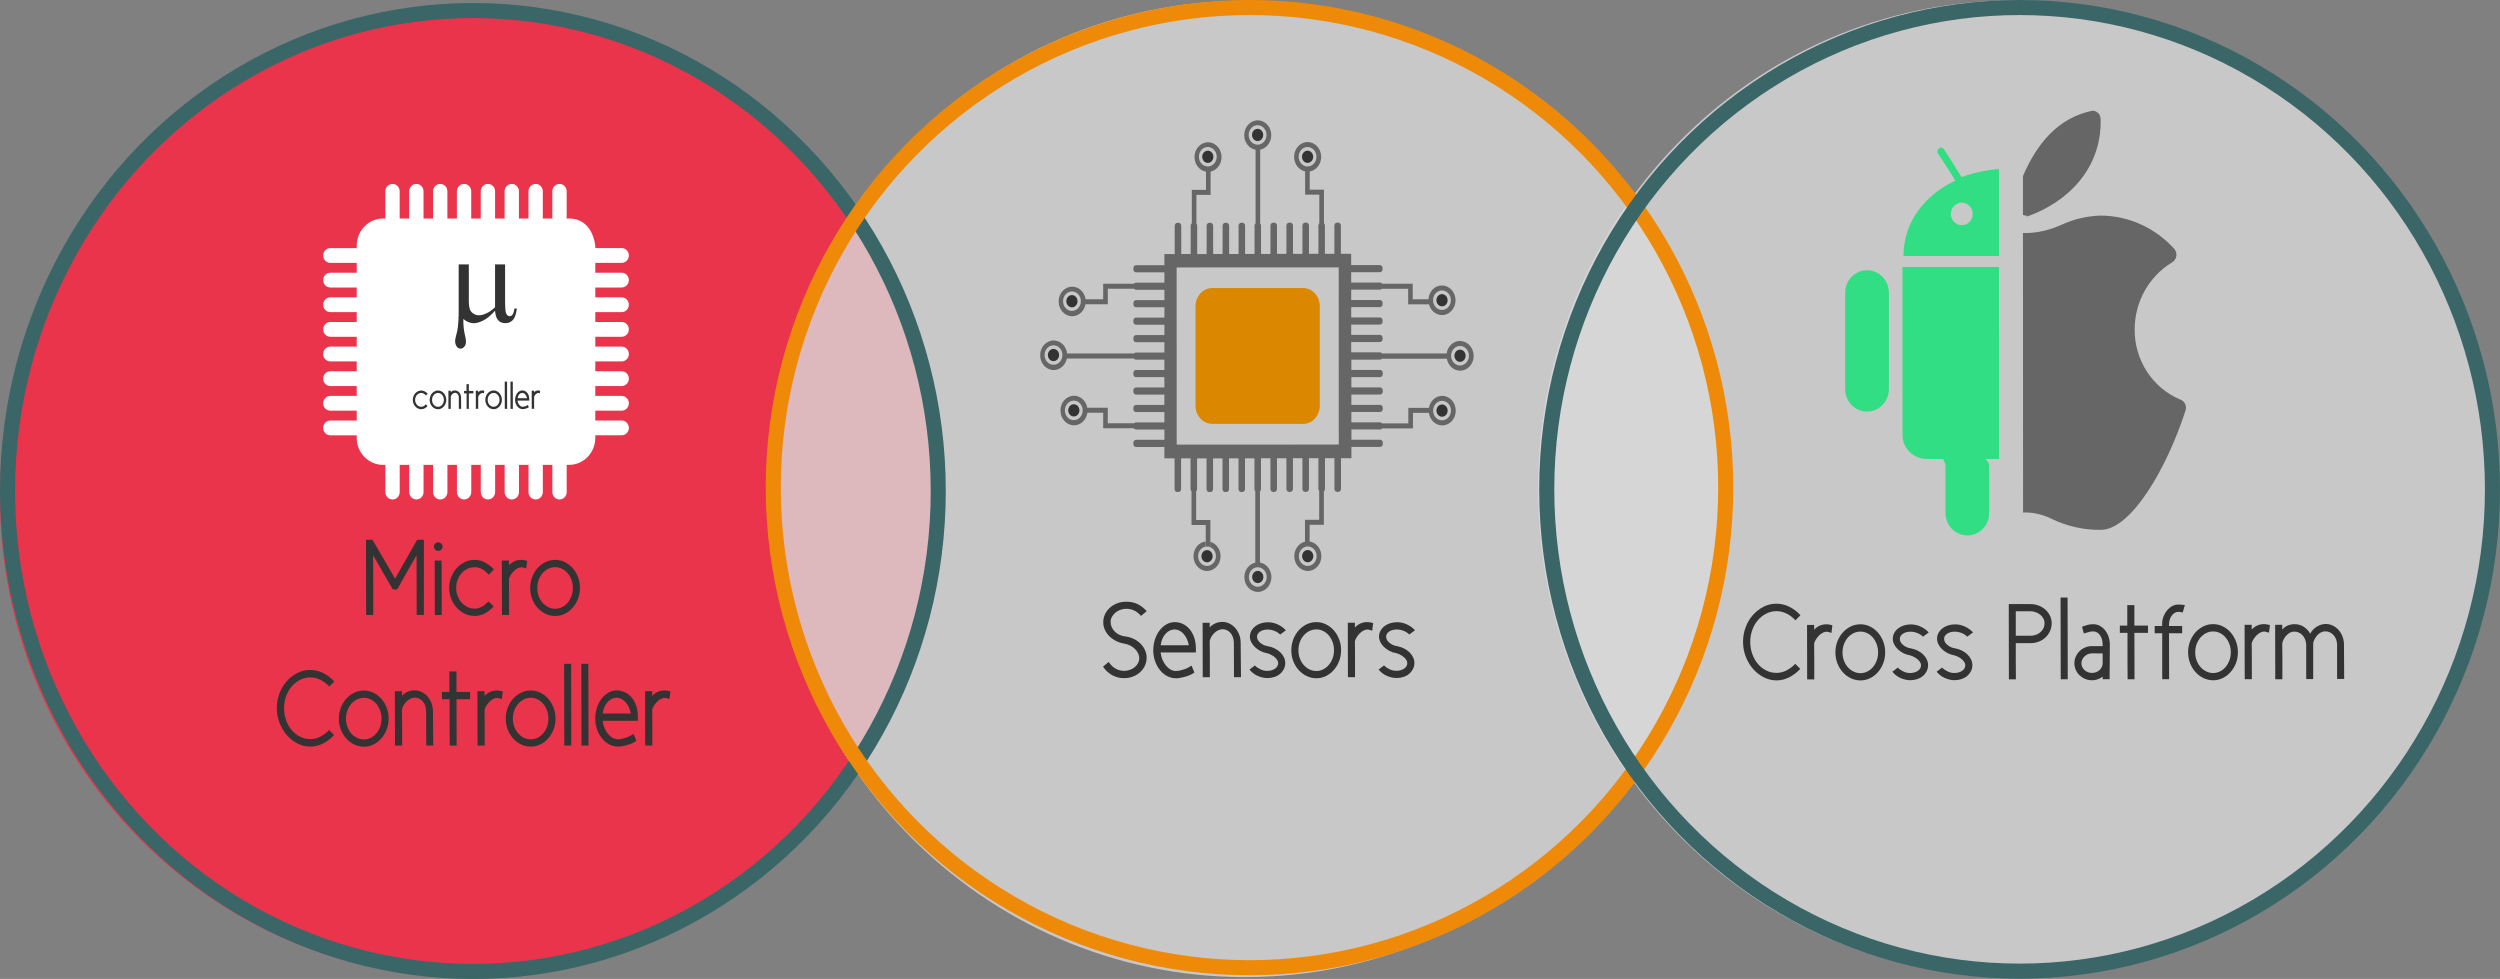 <?xml version="1.0" encoding="UTF-8"?>
<svg id="Layer_1" data-name="Layer 1" xmlns="http://www.w3.org/2000/svg" viewBox="0 0 830 325.01">
  <rect x="0" y="0" width="830" height="325.01" fill="#808080" stroke="none"/>
  <defs>
    <style>
      .cls-1 {
        fill: #fff;
      }

      .cls-2 {
        fill: #db8700;
      }

      .cls-3 {
        stroke: #ef8a08;
      }

      .cls-3, .cls-4 {
        fill: none;
        stroke-miterlimit: 10;
        stroke-width: 5px;
      }

      .cls-5 {
        fill: #333;
      }

      .cls-4 {
        stroke: #3a6667;
      }

      .cls-6 {
        fill: #e9344c;
      }

      .cls-6, .cls-7 {
        fill-rule: evenodd;
      }

      .cls-8 {
        fill: #32de84;
      }

      .cls-7 {
        fill: #d9d9d9;
        isolation: isolate;
        opacity: .8;
      }

      .cls-9 {
        fill: #666;
      }
    </style>
  </defs>
  <path class="cls-6" d="M0,165.07C-.04,76.98,69.78,5.53,155.93,5.5c86.15-.04,156.03,71.35,156.06,159.44,.04,88.09-69.78,159.54-155.93,159.57C69.9,324.55,.03,253.17,0,165.07H0Z"/>
  <path class="cls-7" d="M255.04,162.4C255.01,72.88,325.84,.29,413.26,.25c87.42-.04,158.31,72.5,158.35,162.01,.04,89.51-70.8,162.11-158.22,162.14-87.42,.04-158.31-72.5-158.35-162.01h0Z"/>
  <path class="cls-7" d="M510.62,162.29C510.59,72.78,581.34,.18,668.66,.15c87.32-.04,158.14,72.5,158.17,162.01,.04,89.51-70.72,162.11-158.04,162.14-87.32,.04-158.14-72.5-158.17-162.01h0Z"/>
  <g>
    <path d="M393.76,67.7c-.06-.15-.09-.31-.1-.47,.02,.16,.06,.32,.1,.47Z"/>
    <g>
      <path class="cls-9" d="M484.72,113.19c-2.25,0-4.11,1.81-4.44,4.17h-21.43c-.16-.23-.42-.38-.71-.38h-9.54v-3.42h9.54c.49,0,.89-.44,.89-.97v-.44c0-.53-.4-.97-.89-.97h-9.54v-3.42h9.54c.49,0,.89-.44,.89-.97v-.44c0-.53-.4-.96-.89-.96h-9.54v-3.42h9.54c.49,0,.89-.44,.89-.97v-.44c0-.53-.4-.96-.89-.96h-9.54v-3.43h9.54c.24,0,.46-.11,.63-.29h8.74v5.15h6.92c.53,2.06,2.27,3.58,4.32,3.58,2.48,0,4.5-2.21,4.49-4.92s-2.02-4.91-4.5-4.91-4.32,2.02-4.48,4.57h-5.23v-5.15h-10.17c-.16-.25-.43-.4-.73-.4h-9.54v-3.42h9.54c.49,0,.89-.44,.89-.97v-.44c0-.53-.4-.96-.89-.96h-9.54v-3.74h-3.42v-9.41c0-.53-.4-.96-.88-.96h-.4c-.48,0-.88,.44-.88,.97v9.4h-3.14v-9.4c0-.29-.13-.56-.32-.74v-11.17h-4.72v-6.03c2.15-.36,3.8-2.4,3.8-4.86,0-2.71-2.02-4.91-4.49-4.91s-4.5,2.2-4.49,4.91c0,2.4,1.57,4.39,3.65,4.82v7.74h4.72v9.5c-.19,.18-.31,.44-.31,.74v9.4h-3.13v-9.4c0-.53-.4-.96-.89-.96h-.4c-.48,0-.88,.44-.88,.97v9.4h-3.14v-9.4c0-.53-.4-.96-.89-.96h-.4c-.49,0-.89,.44-.89,.97v9.4h-3.13v-9.4c0-.53-.4-.96-.89-.96h-.4c-.48,0-.88,.44-.88,.97v9.4h-3.13v-9.4c0-.28-.11-.52-.28-.7v-24.51c2.09-.42,3.68-2.43,3.68-4.83,0-2.71-2.02-4.91-4.49-4.91s-4.49,2.2-4.49,4.92c0,2.44,1.63,4.47,3.77,4.84v24.43c-.21,.17-.35,.46-.35,.77v9.4h-3.13v-9.4c0-.53-.4-.96-.89-.96h-.4c-.48,0-.88,.44-.88,.97v9.4h-3.13v-9.4c0-.53-.4-.96-.89-.96h-.4c-.49,0-.89,.44-.89,.97v9.4h-3.13v-9.4c0-.53-.4-.96-.89-.96h-.4c-.48,0-.88,.44-.88,.97v9.4h-3.13v-9.4c0-.26-.1-.51-.26-.68v-9.56h4.71v-7.74c2.07-.43,3.64-2.43,3.64-4.82,0-2.71-2.02-4.91-4.49-4.91s-4.5,2.2-4.49,4.91c0,2.46,1.66,4.49,3.81,4.85v6.03h-4.71v11.13c-.22,.17-.37,.46-.37,.78v9.4h-3.14v-9.4c0-.53-.4-.96-.89-.96h-.4c-.48,0-.88,.44-.88,.97v9.4h-3.42v3.7h-9.42c-.49,0-.88,.44-.88,.97v.44c0,.53,.39,.96,.88,.96h9.42v3.43h-9.42c-.27,0-.52,.14-.69,.35h-10.22v5.16h-5.84c-.33-2.36-2.19-4.18-4.45-4.18-2.48,0-4.49,2.2-4.49,4.91s2.02,4.91,4.49,4.91c2.18,0,4.01-1.71,4.41-3.97h7.42v-5.16h8.69c.16,.21,.41,.34,.68,.34h9.42v3.43h-9.42c-.49,0-.88,.44-.88,.97v.44c0,.53,.39,.96,.88,.96h9.42v3.43h-9.42c-.49,0-.88,.43-.88,.97v.44c0,.53,.39,.96,.88,.96h9.42v3.43h-9.42c-.49,0-.88,.44-.88,.97v.44c0,.53,.39,.96,.88,.96h9.42v3.43h-9.42c-.25,0-.48,.12-.64,.31h-22.24c-.27-2.42-2.17-4.31-4.46-4.31-2.48,0-4.49,2.2-4.49,4.91s2.02,4.91,4.49,4.91c2.14,0,3.93-1.64,4.38-3.83h22.24c.16,.23,.42,.38,.71,.38h9.42v3.43h-9.42c-.49,0-.88,.44-.88,.97v.44c0,.53,.39,.96,.88,.96h9.42v3.43h-9.42c-.49,0-.88,.43-.88,.97v.44c0,.53,.39,.96,.88,.96h9.42v3.43h-9.42c-.49,0-.88,.44-.88,.97v.44c0,.53,.39,.96,.88,.96h9.42v3.43h-9.42c-.24,0-.46,.11-.63,.28h-8.74v-5.15h-6.81c-.4-2.26-2.22-3.98-4.41-3.98-2.48,0-4.5,2.2-4.49,4.91s2.02,4.91,4.5,4.91c2.25,0,4.11-1.81,4.44-4.17h5.25v5.15h10.17c.16,.25,.43,.41,.73,.41h9.42v3.43h-9.42c-.49,0-.88,.44-.88,.97v.44c0,.53,.39,.96,.88,.96h9.42v3.78h3.38v10.21c0,.53,.39,.96,.88,.96h.4c.48,0,.88-.44,.88-.97v-10.21h3.13v10.21c0,.3,.13,.57,.33,.75v11.17h4.72v7.1h1.54v-8.75h-4.72v-9.5c.19-.18,.31-.44,.31-.74v-10.21h3.14v10.21c0,.53,.4,.96,.89,.96h.4c.48,0,.88-.44,.88-.97v-10.21h3.13v10.21c0,.53,.4,.96,.89,.96h.4c.49,0,.88-.44,.88-.97v-10.21h3.14v10.21c0,.53,.4,.96,.89,.96h.4c.48,0,.88-.44,.88-.97v-10.21h3.13v10.21c0,.27,.11,.52,.28,.7v23.72c-2.06,.43-3.63,2.43-3.63,4.82,0,2.71,2.02,4.91,4.49,4.91s4.49-2.21,4.49-4.92c0-2.46-1.66-4.49-3.81-4.85v-23.61c.21-.17,.35-.46,.35-.78v-10.21h3.14v10.21c0,.53,.4,.96,.89,.96h.4c.48,0,.88-.44,.88-.97v-10.21h3.13v10.21c0,.53,.4,.96,.89,.96h.4c.48,0,.88-.44,.88-.97v-10.21h3.14v10.21c0,.53,.4,.96,.89,.96h.4c.49,0,.89-.44,.89-.97v-10.21h3.13v10.21c0,.26,.11,.51,.26,.68v9.56h-4.71v7.28c-2.02,.47-3.55,2.44-3.55,4.8,0,2.71,2.02,4.91,4.5,4.91s4.49-2.2,4.49-4.91c0-2.49-1.7-4.55-3.9-4.87v-5.54h4.73v-11.13c.22-.17,.37-.46,.37-.78v-10.21h3.14v10.21c0,.53,.4,.96,.89,.96h.4c.49,0,.89-.44,.89-.97v-10.21h3.46v-3.74h9.54c.49,0,.89-.43,.89-.97v-.44c0-.53-.4-.96-.89-.96h-9.54v-3.42h9.54c.27,0,.52-.14,.68-.35h10.22v-5.16h5.27c.33,2.36,2.19,4.17,4.44,4.17,2.48,0,4.5-2.2,4.49-4.91s-2.02-4.91-4.5-4.91c-2.18,0-4.01,1.72-4.41,3.98h-6.84v5.16h-8.69c-.16-.21-.41-.34-.68-.34h-9.54v-3.43h9.54c.49,0,.89-.44,.89-.97v-.44c0-.53-.4-.97-.89-.97h-9.54v-3.42h9.54c.49,0,.89-.44,.89-.97v-.44c0-.53-.4-.96-.89-.96h-9.54v-3.42h9.54c.49,0,.89-.44,.89-.97v-.44c0-.53-.4-.97-.89-.97h-9.54v-3.42h9.54c.25,0,.48-.12,.64-.31h21.53c.39,2.26,2.22,3.97,4.41,3.97,2.48,0,4.5-2.21,4.49-4.92s-2.02-4.91-4.49-4.91l-.05-.04Zm-5.98-16.76c1.63,0,2.96,1.45,2.96,3.23s-1.33,3.24-2.96,3.24-2.96-1.45-2.96-3.24,1.33-3.24,2.96-3.24h0Zm-47.59-44.39c0-1.78,1.33-3.24,2.96-3.24s2.96,1.45,2.96,3.23-1.33,3.24-2.96,3.24-2.96-1.45-2.96-3.23Zm-33.12,0c0-1.78,1.33-3.24,2.96-3.24s2.96,1.45,2.96,3.23-1.33,3.24-2.96,3.24-2.96-1.45-2.96-3.23Zm-42.14,51.19c-1.63,0-2.96-1.45-2.96-3.24s1.33-3.24,2.96-3.24,2.96,1.45,2.96,3.23-1.33,3.24-2.96,3.24h0Zm-6.13,17.88c-1.63,0-2.96-1.45-2.96-3.24s1.33-3.24,2.96-3.24,2.96,1.45,2.96,3.23-1.33,3.24-2.96,3.24h0Zm6.74,18.37c-1.64,0-2.96-1.45-2.96-3.23s1.33-3.24,2.96-3.24,2.96,1.45,2.96,3.23-1.32,3.24-2.96,3.24Zm80.63,45.17c0,1.78-1.33,3.24-2.96,3.24s-2.96-1.45-2.96-3.23,1.33-3.24,2.96-3.24,2.96,1.45,2.96,3.23Zm-22.57-139.85c0-1.79,1.33-3.24,2.96-3.24s2.96,1.45,2.96,3.24-1.33,3.24-2.96,3.24-2.96-1.45-2.96-3.23h0Zm5.98,146.76c0,1.79-1.33,3.24-2.96,3.24s-2.96-1.45-2.96-3.24,1.33-3.24,2.96-3.24,2.96,1.45,2.96,3.23h0Zm23.93-43.97l-53.81,.02-.02-58.82,53.81-.02,.02,58.82Zm34.29-14.52c1.63,0,2.96,1.45,2.96,3.24s-1.33,3.24-2.96,3.24-2.96-1.45-2.96-3.23,1.33-3.24,2.96-3.24h0Zm5.97-11.73c-1.63,0-2.96-1.45-2.96-3.24s1.33-3.24,2.96-3.24,2.96,1.45,2.96,3.23-1.33,3.24-2.96,3.24h0Z"/>
      <path class="cls-9" d="M401.79,179.88v1.46h-1.53v-1.57c-2.25,.26-4.02,2.35-4.02,4.88,0,2.71,2.02,4.91,4.5,4.91s4.49-2.2,4.49-4.91c0-2.31-1.47-4.26-3.44-4.77Zm-1.06,8.01c-1.64,0-2.96-1.45-2.96-3.23s1.33-3.24,2.96-3.24,2.96,1.45,2.96,3.23-1.33,3.24-2.96,3.24Z"/>
    </g>
    <path class="cls-2" d="M432.64,140.73h-30.17c-3.07,0-5.55-2.7-5.55-6.05v-32.98c-.01-3.35,2.47-6.07,5.53-6.07h30.17c3.07-.01,5.55,2.7,5.55,6.05v32.98c.02,3.35-2.47,6.07-5.53,6.07h0Z"/>
    <ellipse class="cls-5" cx="417.53" cy="44.8" rx="1.86" ry="2.03"/>
    <ellipse class="cls-5" cx="434.12" cy="52.05" rx="1.86" ry="2.03"/>
    <ellipse class="cls-5" cx="478.75" cy="99.68" rx="1.86" ry="2.03"/>
    <ellipse class="cls-5" cx="355.88" cy="100" rx="1.86" ry="2.03"/>
    <ellipse class="cls-5" cx="349.76" cy="117.87" rx="1.86" ry="2.03"/>
    <ellipse class="cls-5" cx="356.51" cy="136.24" rx="1.86" ry="2.03"/>
    <ellipse class="cls-5" cx="484.73" cy="118.11" rx="1.86" ry="2.03"/>
    <ellipse class="cls-5" cx="478.76" cy="136.32" rx="1.86" ry="2.03"/>
    <ellipse class="cls-5" cx="400.99" cy="52.05" rx="1.86" ry="2.03"/>
    <ellipse class="cls-5" cx="417.58" cy="191.56" rx="1.86" ry="2.03"/>
    <ellipse class="cls-5" cx="434.16" cy="184.64" rx="1.86" ry="2.03"/>
    <ellipse class="cls-5" cx="400.74" cy="184.66" rx="1.86" ry="2.03"/>
  </g>
  <g>
    <path class="cls-5" d="M368.08,219.76c.59,.92,1.32,1.64,2.2,2.17s1.87,.79,2.98,.79c.66,0,1.29-.11,1.88-.33,.6-.21,1.13-.51,1.59-.89,.46-.37,.82-.82,1.09-1.34s.41-1.08,.41-1.68c0-.55-.13-1.09-.39-1.61s-.61-.99-1.04-1.43c-.44-.43-.95-.8-1.54-1.1s-1.2-.51-1.83-.63c-.99-.14-1.92-.43-2.79-.85-.87-.42-1.63-.95-2.27-1.57-.65-.63-1.16-1.34-1.53-2.15-.38-.81-.56-1.64-.56-2.51,0-.99,.2-1.9,.6-2.73s.95-1.55,1.64-2.17,1.5-1.1,2.43-1.45c.93-.35,1.92-.52,2.98-.52,1.41,0,2.67,.27,3.77,.81,1.1,.54,2.1,1.32,3,2.33l-1.9,1.59c-.61-.75-1.33-1.33-2.15-1.75s-1.73-.63-2.71-.63c-.68,0-1.33,.12-1.96,.34-.62,.23-1.18,.54-1.66,.94-.48,.4-.87,.86-1.16,1.39-.3,.53-.44,1.1-.44,1.7s.12,1.18,.37,1.73,.59,1.05,1.04,1.5,.98,.81,1.59,1.08,1.27,.45,1.98,.52c.99,.12,1.91,.4,2.77,.83,.86,.43,1.6,.96,2.22,1.59s1.11,1.33,1.46,2.13c.35,.79,.53,1.63,.53,2.49,0,.94-.19,1.83-.58,2.66-.39,.83-.92,1.55-1.6,2.17-.68,.61-1.47,1.1-2.38,1.44-.9,.35-1.87,.53-2.91,.53-1.5,0-2.86-.35-4.07-1.05-1.21-.7-2.19-1.63-2.94-2.78l1.9-1.59-.02,.03Z"/>
    <path class="cls-5" d="M390.47,222.75c.42,0,.88-.05,1.36-.16,.48-.11,.95-.24,1.41-.4,.46-.16,.89-.34,1.29-.56,.4-.21,.75-.43,1.06-.65l.95,2.28c-.68,.51-1.5,.92-2.47,1.23-.96,.32-1.88,.53-2.75,.65-.12,.02-.28,.04-.48,.04h-.44c-.99,0-1.92-.22-2.8-.67-.88-.44-1.66-1.06-2.33-1.84-.67-.78-1.22-1.71-1.64-2.76-.42-1.06-.67-2.21-.74-3.43v-.61c0-1.28,.19-2.48,.56-3.61,.38-1.13,.89-2.12,1.53-2.96,.65-.84,1.4-1.51,2.26-2.01,.86-.49,1.78-.74,2.77-.74s1.91,.21,2.77,.63,1.6,1.02,2.24,1.79c.63,.77,1.13,1.69,1.48,2.76,.35,1.07,.53,2.26,.53,3.56v1.34h-11.7c.1,.84,.29,1.63,.6,2.37s.69,1.38,1.15,1.95c.46,.56,.97,1.01,1.55,1.33,.58,.33,1.19,.49,1.85,.49v-.02Zm4.22-8.53c-.14-.74-.36-1.44-.65-2.08s-.65-1.19-1.06-1.66-.87-.84-1.38-1.1-1.04-.4-1.6-.4c-1.15,0-2.16,.47-3.03,1.43s-1.41,2.22-1.62,3.81h9.34Z"/>
    <path class="cls-5" d="M401.64,208.29c1.13-1.2,2.51-1.81,4.16-1.81,.82,0,1.6,.17,2.33,.52s1.37,.83,1.92,1.44c.55,.61,.99,1.33,1.32,2.15,.33,.82,.51,1.7,.53,2.64l.11,11.6h-2.33l-.04-11.6c-.02-.6-.13-1.17-.32-1.7s-.45-.99-.78-1.37-.72-.69-1.18-.92-.95-.34-1.46-.34c-.47,0-.93,.11-1.39,.33-.46,.21-.88,.5-1.27,.85-.39,.35-.72,.76-1.01,1.23s-.48,.96-.6,1.46v1.28c0,.49,0,1.01,.02,1.55,.01,.54,.02,1.09,.02,1.65v7.59h-2.36l-.04-18.07h2.36v1.52h.01Z"/>
    <path class="cls-5" d="M425.01,210.67c-.54-.53-1.18-.94-1.92-1.23-.74-.29-1.49-.43-2.24-.43-.99,0-1.82,.22-2.5,.67s-1.02,1.03-1.02,1.75,.35,1.36,1.06,1.97,1.6,1.01,2.68,1.17c.78,.14,1.51,.39,2.2,.74s1.29,.77,1.8,1.26c.51,.49,.9,1.05,1.2,1.66,.29,.61,.44,1.25,.44,1.9,0,.72-.16,1.39-.47,2.01-.32,.61-.74,1.14-1.27,1.59s-1.16,.79-1.89,1.03-1.49,.36-2.29,.36c-1.06,0-2.13-.24-3.23-.72-1.09-.48-2-1.18-2.73-2.1l1.8-1.37c.49,.51,1.1,.93,1.83,1.28,.73,.35,1.47,.52,2.22,.52,1.03,0,1.9-.24,2.61-.72,.7-.48,1.06-1.11,1.06-1.88,0-.34-.11-.68-.32-1.01-.21-.34-.49-.65-.83-.94-.34-.29-.73-.55-1.18-.79-.45-.24-.91-.42-1.38-.54-.77-.12-1.5-.36-2.18-.72s-1.28-.79-1.8-1.28-.93-1.03-1.23-1.63c-.31-.59-.46-1.2-.46-1.82,0-.72,.16-1.38,.49-1.97s.76-1.1,1.3-1.52,1.17-.75,1.9-.98c.73-.23,1.5-.34,2.33-.34,1.13,0,2.21,.25,3.26,.74,1.05,.49,1.93,1.14,2.66,1.93l-1.9,1.41h0Z"/>
    <path class="cls-5" d="M428.72,215.91c0-1.3,.22-2.52,.65-3.65,.43-1.13,1.03-2.12,1.78-2.97,.75-.84,1.63-1.51,2.64-2.01,1.01-.49,2.09-.74,3.24-.74s2.19,.25,3.19,.74,1.87,1.16,2.61,2,1.33,1.83,1.76,2.96c.44,1.13,.65,2.35,.65,3.65s-.22,2.48-.65,3.6c-.44,1.12-1.02,2.1-1.76,2.94s-1.61,1.51-2.61,2.01-2.06,.74-3.19,.74-2.23-.25-3.24-.74c-1.01-.49-1.89-1.16-2.64-2s-1.35-1.83-1.78-2.94c-.44-1.12-.65-2.32-.65-3.6h0Zm2.36,0c0,.94,.15,1.82,.46,2.66s.73,1.56,1.27,2.18c.54,.63,1.18,1.12,1.9,1.48s1.5,.54,2.33,.54,1.56-.18,2.27-.55,1.34-.85,1.87-1.48c.53-.62,.94-1.35,1.25-2.19s.46-1.72,.46-2.66-.15-1.87-.46-2.71c-.31-.84-.72-1.58-1.25-2.2-.53-.63-1.15-1.12-1.87-1.48s-1.47-.54-2.27-.54-1.6,.18-2.33,.54-1.36,.86-1.9,1.48-.96,1.36-1.27,2.2-.46,1.75-.46,2.71v.02Z"/>
    <path class="cls-5" d="M455.57,209.39c-.82-.26-1.33-.4-1.51-.4-.47,0-.94,.12-1.39,.36-.46,.24-.88,.55-1.25,.94-.38,.39-.71,.8-.99,1.25s-.48,.89-.6,1.32c0,.77,0,1.67,.02,2.71,.01,1.04,.02,2.11,.02,3.22v6.03h-2.36l-.04-18.07h2.36v1.59c1.13-1.21,2.5-1.81,4.12-1.81,.07,0,.19,0,.35,.02,.16,0,.34,.04,.53,.07s.38,.07,.57,.11,.35,.08,.49,.13l-.32,2.53h0Z"/>
    <path class="cls-5" d="M467.88,210.65c-.54-.53-1.18-.94-1.92-1.23-.74-.29-1.49-.43-2.24-.43-.99,0-1.82,.22-2.5,.67s-1.02,1.03-1.02,1.75,.35,1.36,1.06,1.97,1.6,1.01,2.68,1.17c.78,.14,1.51,.39,2.2,.74s1.29,.77,1.8,1.26c.51,.49,.9,1.05,1.2,1.66,.29,.61,.44,1.25,.44,1.9,0,.72-.16,1.39-.47,2.01-.32,.61-.74,1.14-1.27,1.59s-1.16,.79-1.89,1.03-1.49,.36-2.29,.36c-1.06,0-2.13-.24-3.23-.72-1.09-.48-2-1.18-2.73-2.1l1.8-1.37c.49,.51,1.1,.93,1.83,1.28,.73,.35,1.47,.52,2.22,.52,1.03,0,1.9-.24,2.61-.72,.7-.48,1.06-1.11,1.06-1.88,0-.34-.11-.68-.32-1.01-.21-.34-.49-.65-.83-.94-.34-.29-.73-.55-1.18-.79-.45-.24-.91-.42-1.38-.54-.77-.12-1.5-.36-2.18-.72s-1.28-.79-1.8-1.28-.93-1.03-1.23-1.63c-.31-.59-.46-1.2-.46-1.82,0-.72,.16-1.38,.49-1.97s.76-1.1,1.3-1.52,1.17-.75,1.9-.98c.73-.23,1.5-.34,2.33-.34,1.13,0,2.21,.25,3.26,.74,1.05,.49,1.93,1.14,2.66,1.93l-1.9,1.41h0Z"/>
  </g>
  <path class="cls-1" d="M206.4,95.44c1.31,0,2.38-1.1,2.38-2.45s-1.07-2.45-2.38-2.45h-8.76v-3.27h8.76c1.31,0,2.38-1.1,2.38-2.46s-1.07-2.45-2.38-2.45h-8.76v-.79c-.79-5.69-3.91-9.02-8.72-9.02h-.79v-9.04c0-1.35-1.07-2.45-2.38-2.45s-2.38,1.1-2.38,2.45v9.04h-3.16v-9.04c0-1.35-1.07-2.45-2.38-2.45s-2.38,1.1-2.38,2.45v9.04h-3.16v-9.04c0-1.35-1.07-2.45-2.38-2.45s-2.38,1.1-2.38,2.45v9.04h-3.16v-9.04c0-1.35-1.07-2.45-2.38-2.45s-2.38,1.1-2.38,2.45v9.04h-3.16v-9.04c0-1.35-1.07-2.45-2.38-2.45s-2.38,1.1-2.38,2.45v9.04h-3.16v-9.04c0-1.35-1.07-2.45-2.38-2.45s-2.38,1.1-2.38,2.45v9.04h-3.16v-9.04c0-1.35-1.07-2.45-2.38-2.45s-2.38,1.1-2.38,2.45v9.04h-3.16v-9.04c0-1.35-1.07-2.45-2.38-2.45s-2.38,1.1-2.38,2.45v9.04h-.79c-4.8,0-8.71,4.06-8.71,9.03v.79h-8.76c-1.31,0-2.38,1.1-2.38,2.45s1.06,2.45,2.38,2.45h8.76v3.27h-8.76c-1.31,0-2.38,1.1-2.38,2.46s1.06,2.45,2.38,2.45h8.76v3.27h-8.76c-1.31,0-2.38,1.1-2.38,2.46s1.06,2.45,2.38,2.45h8.76v3.27h-8.76c-1.31,0-2.38,1.1-2.38,2.46s1.06,2.45,2.38,2.45h8.76v3.27h-8.76c-1.31,0-2.38,1.1-2.38,2.46s1.06,2.45,2.38,2.45h8.76v3.27h-8.76c-1.31,0-2.38,1.1-2.38,2.46s1.06,2.45,2.38,2.45h8.76v3.27h-8.76c-1.31,0-2.38,1.1-2.38,2.46s1.06,2.45,2.38,2.45h8.76v3.27h-8.76c-1.31,0-2.38,1.1-2.38,2.46s1.06,2.45,2.38,2.45h8.76v.84c0,4.96,3.92,8.97,8.72,8.97h.79v9.04c0,1.35,1.06,2.45,2.38,2.45s2.38-1.1,2.38-2.45v-9.04h3.16v9.04c0,1.35,1.07,2.45,2.38,2.45s2.38-1.1,2.38-2.45v-9.04h3.16v9.04c0,1.35,1.07,2.45,2.38,2.45s2.38-1.1,2.38-2.45v-9.04h3.16v9.04c0,1.35,1.07,2.45,2.38,2.45s2.38-1.1,2.38-2.45v-9.04h3.16v9.04c0,1.35,1.07,2.45,2.38,2.45s2.38-1.1,2.38-2.45v-9.04h3.16v9.04c0,1.35,1.07,2.45,2.38,2.45s2.38-1.1,2.38-2.45v-9.04h3.16v9.04c0,1.35,1.07,2.45,2.38,2.45s2.38-1.1,2.38-2.45v-9.04h3.16v9.04c0,1.35,1.07,2.45,2.38,2.45s2.38-1.1,2.38-2.45v-9.04h.79c4.81,0,8.71-4.02,8.71-8.98v-.84h8.76c1.31,0,2.38-1.1,2.38-2.45s-1.07-2.45-2.38-2.45h-8.76v-3.27h8.76c1.31,0,2.38-1.1,2.38-2.46s-1.07-2.45-2.38-2.45h-8.76v-3.27h8.76c1.31,0,2.38-1.1,2.38-2.46s-1.07-2.45-2.38-2.45h-8.76v-3.27h8.76c1.31,0,2.38-1.1,2.38-2.46s-1.07-2.45-2.38-2.45h-8.76v-3.27h8.76c1.31,0,2.38-1.1,2.38-2.46s-1.07-2.45-2.38-2.45h-8.76v-3.27h8.76c1.31,0,2.38-1.1,2.38-2.46s-1.07-2.45-2.38-2.45h-8.76v-3.27h8.76Z"/>
  <path class="cls-5" d="M167.69,87.8v12.41c0,1.65,.08,2.8,.23,3.46,.12,.47,.3,.8,.54,1.01s.5,.31,.76,.31c.33,0,.65-.17,.93-.52s.5-1.02,.63-2.04h.82c-.23,1.84-.67,3.11-1.32,3.81s-1.49,1.05-2.49,1.05-1.78-.31-2.37-.93-.94-1.69-1.07-3.21c-1.36,1.55-2.66,2.63-3.88,3.24s-2.29,.92-3.18,.92c-.6,0-1.19-.12-1.77-.36s-1.14-.59-1.69-1.06c-.03,1.99,.14,3.73,.5,5.21,.25,1.06,.38,1.8,.38,2.22,0,.74-.18,1.33-.55,1.77s-.79,.66-1.25,.66-.88-.19-1.19-.58c-.41-.52-.62-1.17-.62-1.96,0-.38,.08-.86,.24-1.44,.37-1.29,.61-2.42,.7-3.38,.16-1.65,.24-3.05,.24-4.2v-16.41h3.37v11.88c0,1.4,.12,2.41,.35,3.03s.64,1.1,1.23,1.46,1.18,.53,1.77,.53c.7,0,1.52-.21,2.47-.64s1.91-1.11,2.89-2.06v-14.2h3.33v.02Z"/>
  <g>
    <path class="cls-5" d="M138.51,179.21h2.22v24.97s-2.39,0-2.39,0l-.04-19.84c-1.06,1.81-2.14,3.7-3.26,5.67-1.12,1.98-2.17,3.87-3.15,5.67h-1.48l-6.53-11.31c0,1.52,0,3.07,.02,4.66,.01,1.59,.02,3.15,.02,4.7v10.44h-2.36l-.05-24.97h2.15l7.51,12.9,7.33-12.9h0Z"/>
    <path class="cls-5" d="M144.04,181.48c0-.41,.14-.74,.42-1.01,.28-.26,.62-.4,1.02-.4s.71,.13,1.01,.4c.29,.27,.44,.6,.44,1.01,0,.36-.15,.69-.44,.98-.29,.29-.63,.43-1.01,.43-.4,0-.74-.14-1.02-.43s-.42-.61-.42-.98Zm.28,4.63h2.29l.04,18.07h-2.29l-.04-18.07Z"/>
    <path class="cls-5" d="M162.27,190.8c-.63-.75-1.36-1.35-2.17-1.81-.81-.46-1.66-.68-2.56-.68-.85,0-1.64,.18-2.38,.54s-1.39,.86-1.94,1.48-.99,1.35-1.3,2.19c-.32,.83-.47,1.73-.47,2.69s.16,1.83,.48,2.66c.32,.83,.75,1.56,1.31,2.18s1.2,1.12,1.94,1.48,1.53,.54,2.38,.54,1.63-.21,2.42-.64c.79-.42,1.51-1.02,2.17-1.79l1.76,1.7c-.89,.96-1.87,1.73-2.94,2.3s-2.2,.85-3.4,.85-2.24-.25-3.26-.74c-1.02-.49-1.92-1.16-2.68-2s-1.37-1.82-1.82-2.94c-.45-1.12-.67-2.32-.67-3.6s.22-2.48,.67-3.61,1.05-2.12,1.81-2.97c.76-.84,1.66-1.51,2.68-2.01s2.11-.74,3.26-.74c1.22,0,2.39,.29,3.49,.89,1.1,.59,2.08,1.35,2.93,2.29l-1.69,1.74h-.02Z"/>
    <path class="cls-5" d="M174.71,188.73c-.82-.26-1.33-.4-1.51-.4-.47,0-.94,.12-1.39,.36-.46,.24-.88,.56-1.25,.94-.38,.39-.71,.8-.99,1.25s-.48,.89-.6,1.32c0,.77,0,1.68,.02,2.71,0,1.04,.02,2.11,.02,3.22v6.03h-2.36l-.04-18.07h2.36v1.59c1.13-1.2,2.5-1.81,4.12-1.81,.07,0,.19,0,.35,.02,.16,0,.34,.04,.53,.07s.38,.07,.57,.11,.35,.08,.49,.13l-.32,2.53h0Z"/>
    <path class="cls-5" d="M176.02,195.24c0-1.3,.22-2.52,.65-3.65,.43-1.13,1.03-2.12,1.78-2.97,.75-.84,1.63-1.51,2.64-2.01,1.01-.49,2.09-.74,3.24-.74s2.19,.25,3.19,.74,1.87,1.16,2.61,2,1.33,1.83,1.76,2.96c.44,1.13,.65,2.35,.65,3.65s-.22,2.47-.65,3.6c-.44,1.12-1.02,2.1-1.76,2.94s-1.61,1.51-2.61,2.01-2.06,.74-3.19,.74-2.23-.25-3.24-.74c-1.01-.49-1.89-1.16-2.64-2s-1.35-1.83-1.78-2.94c-.44-1.12-.65-2.32-.65-3.6h0Zm2.36,0c0,.94,.15,1.83,.46,2.66s.73,1.56,1.27,2.19c.54,.62,1.18,1.12,1.9,1.48,.73,.36,1.5,.54,2.33,.54s1.56-.18,2.27-.54c.72-.36,1.34-.86,1.87-1.48,.53-.63,.94-1.36,1.25-2.19s.46-1.72,.46-2.66-.15-1.87-.46-2.71c-.31-.85-.72-1.58-1.25-2.21s-1.15-1.12-1.87-1.48-1.47-.54-2.27-.54-1.6,.18-2.33,.54-1.36,.86-1.9,1.48-.96,1.36-1.27,2.21c-.31,.84-.46,1.75-.46,2.71Z"/>
    <path class="cls-5" d="M109.32,227.93c-.89-.96-1.88-1.71-2.96-2.24s-2.2-.8-3.35-.8-2.29,.27-3.35,.8-1.98,1.25-2.78,2.17c-.8,.92-1.43,1.99-1.88,3.24-.46,1.24-.69,2.57-.69,3.99s.22,2.72,.65,3.96,1.04,2.33,1.82,3.27,1.7,1.68,2.77,2.24c1.07,.55,2.23,.83,3.47,.83,1.15,0,2.25-.27,3.3-.8s2.03-1.27,2.94-2.21l1.66,1.66c-1.1,1.18-2.33,2.11-3.67,2.8s-2.75,1.03-4.23,1.03-2.86-.33-4.2-1.01c-1.34-.67-2.52-1.59-3.54-2.75-1.02-1.16-1.84-2.51-2.45-4.06s-.92-3.21-.92-4.97,.29-3.29,.86-4.82c.57-1.53,1.37-2.87,2.38-4.03,1.01-1.16,2.18-2.08,3.52-2.77s2.79-1.03,4.34-1.03,2.91,.34,4.3,1.03c1.39,.68,2.61,1.62,3.67,2.8l-1.66,1.66h0Z"/>
    <path class="cls-5" d="M112.5,238.63c0-1.3,.22-2.52,.65-3.65,.43-1.14,1.03-2.12,1.78-2.97,.75-.84,1.63-1.51,2.64-2.01,1.01-.49,2.09-.74,3.24-.74s2.19,.25,3.19,.74,1.87,1.16,2.61,2,1.33,1.83,1.76,2.96c.44,1.13,.65,2.35,.65,3.65s-.22,2.48-.65,3.6c-.44,1.12-1.02,2.1-1.76,2.94-.74,.85-1.61,1.51-2.61,2.01s-2.06,.74-3.19,.74-2.23-.25-3.24-.74c-1.01-.49-1.89-1.16-2.64-2s-1.35-1.82-1.78-2.94c-.44-1.12-.65-2.32-.65-3.6h0Zm2.36,0c0,.94,.15,1.83,.46,2.66s.73,1.56,1.27,2.18,1.18,1.12,1.9,1.48,1.5,.54,2.33,.54,1.56-.18,2.27-.54,1.34-.86,1.87-1.48c.53-.63,.94-1.36,1.25-2.19s.46-1.72,.46-2.66-.15-1.86-.46-2.71-.72-1.58-1.25-2.21-1.15-1.12-1.87-1.48-1.47-.54-2.27-.54-1.6,.18-2.33,.55c-.73,.36-1.36,.85-1.9,1.48s-.96,1.36-1.27,2.21-.46,1.75-.46,2.71Z"/>
    <path class="cls-5" d="M133.47,231c1.13-1.21,2.51-1.81,4.16-1.81,.82,0,1.6,.17,2.33,.53,.73,.35,1.37,.83,1.92,1.44s.99,1.33,1.32,2.15c.33,.82,.51,1.7,.53,2.64l.11,11.6h-2.33l-.04-11.6c-.02-.6-.13-1.17-.32-1.7s-.45-.99-.78-1.38c-.33-.38-.72-.69-1.18-.92-.46-.23-.95-.34-1.46-.34-.47,0-.93,.11-1.39,.33s-.88,.5-1.27,.85-.72,.76-1.01,1.23-.48,.96-.6,1.46v1.28c0,.49,0,1.01,.02,1.55,0,.54,.02,1.09,.02,1.64v7.59h-2.36l-.04-18.07h2.36v1.52h0Z"/>
    <path class="cls-5" d="M151.55,222.93v6.79h4.52v2.42h-4.51l.04,15.4h-2.29c-.03-1.98-.04-3.89-.04-5.75v-9.65h-2.54v-2.42h2.47v-6.79h2.35Z"/>
    <path class="cls-5" d="M166.61,232.1c-.82-.26-1.33-.39-1.51-.39-.47,0-.94,.12-1.39,.36-.46,.24-.88,.56-1.25,.94-.38,.39-.71,.8-.99,1.25s-.48,.88-.6,1.32c0,.77,0,1.68,.02,2.71,0,1.04,.02,2.11,.02,3.22v6.03h-2.36l-.04-18.07h2.36v1.59c1.13-1.21,2.5-1.81,4.12-1.81,.07,0,.19,0,.35,.02,.16,0,.34,.04,.53,.07,.19,.04,.38,.07,.57,.11s.35,.08,.49,.12l-.32,2.53h0Z"/>
    <path class="cls-5" d="M167.91,238.61c0-1.3,.22-2.52,.65-3.65,.43-1.14,1.03-2.12,1.78-2.97,.75-.84,1.63-1.51,2.64-2.01,1.01-.49,2.09-.74,3.24-.74s2.19,.25,3.19,.74,1.87,1.16,2.61,2,1.33,1.83,1.76,2.96c.44,1.13,.65,2.35,.65,3.65s-.22,2.48-.65,3.6c-.44,1.12-1.02,2.1-1.76,2.94-.74,.85-1.61,1.51-2.61,2.01s-2.06,.74-3.19,.74-2.23-.25-3.24-.74c-1.01-.49-1.89-1.16-2.64-2s-1.35-1.82-1.78-2.94c-.44-1.12-.65-2.32-.65-3.6h0Zm2.36,0c0,.94,.15,1.83,.46,2.66,.31,.83,.73,1.56,1.27,2.18s1.18,1.12,1.9,1.48,1.5,.54,2.33,.54,1.56-.18,2.27-.54,1.34-.86,1.87-1.48c.53-.63,.94-1.36,1.25-2.19s.46-1.72,.46-2.66-.15-1.86-.46-2.71-.72-1.58-1.25-2.21-1.15-1.12-1.87-1.48-1.47-.54-2.27-.54-1.6,.18-2.33,.55c-.73,.36-1.36,.85-1.9,1.48s-.96,1.36-1.27,2.21-.46,1.75-.46,2.71Z"/>
    <path class="cls-5" d="M187.29,220.39h2.33l.05,27.14h-2.33l-.05-27.14Z"/>
    <path class="cls-5" d="M193,220.38h2.33l.05,27.14h-2.33l-.05-27.14Z"/>
    <path class="cls-5" d="M205.21,245.42c.42,0,.88-.06,1.36-.16,.48-.11,.95-.24,1.41-.4,.46-.16,.89-.34,1.29-.56s.75-.44,1.06-.65l.95,2.28c-.68,.51-1.5,.92-2.47,1.23-.96,.32-1.88,.53-2.75,.65-.12,.02-.28,.04-.48,.04h-.44c-.99,0-1.92-.22-2.8-.67-.88-.44-1.66-1.06-2.33-1.84s-1.22-1.71-1.64-2.76-.67-2.21-.74-3.43v-.61c0-1.28,.19-2.48,.56-3.61,.38-1.13,.89-2.12,1.53-2.96,.65-.85,1.4-1.51,2.26-2.01,.86-.49,1.78-.74,2.77-.74s1.91,.21,2.77,.63,1.6,1.02,2.24,1.79c.63,.77,1.13,1.69,1.48,2.76s.53,2.26,.53,3.56v1.34h-11.7c.1,.84,.29,1.63,.6,2.36,.31,.74,.69,1.39,1.15,1.95,.46,.57,.97,1.01,1.55,1.34s1.19,.49,1.85,.49v-.02Zm4.22-8.53c-.14-.75-.36-1.44-.65-2.08s-.65-1.19-1.06-1.66-.87-.84-1.38-1.1-1.04-.4-1.6-.4c-1.15,0-2.16,.48-3.03,1.43s-1.41,2.22-1.62,3.82h9.34Z"/>
    <path class="cls-5" d="M222.27,232.08c-.82-.26-1.33-.39-1.51-.39-.47,0-.94,.12-1.39,.36-.46,.24-.88,.56-1.25,.94-.38,.39-.71,.8-.99,1.25s-.48,.88-.6,1.32c0,.77,0,1.68,.02,2.71,0,1.04,.02,2.11,.02,3.22v6.03h-2.36l-.04-18.07h2.36v1.59c1.13-1.21,2.5-1.81,4.12-1.81,.07,0,.19,0,.35,.02,.16,0,.34,.04,.53,.07,.19,.04,.38,.07,.57,.11s.35,.08,.49,.12l-.32,2.53h0Z"/>
  </g>
  <g>
    <path class="cls-5" d="M141.42,131.29c-.21-.25-.45-.45-.72-.6-.27-.15-.56-.23-.85-.23s-.55,.06-.79,.18-.46,.29-.65,.49c-.18,.21-.33,.45-.43,.73s-.16,.58-.16,.9,.05,.61,.16,.89,.25,.52,.43,.73c.19,.21,.4,.37,.65,.49s.51,.18,.79,.18,.54-.07,.8-.21c.26-.14,.5-.34,.72-.6l.59,.57c-.3,.32-.62,.58-.98,.77s-.73,.28-1.13,.28-.75-.08-1.09-.25-.64-.39-.89-.67-.46-.61-.6-.98c-.15-.37-.22-.77-.22-1.2s.07-.83,.22-1.2c.15-.38,.35-.71,.6-.99,.26-.28,.55-.5,.89-.67s.7-.25,1.09-.25c.41,0,.79,.1,1.16,.3,.37,.2,.69,.45,.98,.76l-.56,.58h0Z"/>
    <path class="cls-5" d="M142.65,132.77c0-.43,.07-.84,.22-1.22,.14-.38,.34-.71,.59-.99s.54-.5,.88-.67,.7-.25,1.08-.25,.73,.08,1.06,.25,.62,.39,.87,.67,.44,.61,.59,.99,.22,.78,.22,1.22-.07,.82-.22,1.2-.34,.7-.59,.98-.54,.5-.87,.67-.69,.25-1.06,.25-.74-.08-1.08-.25-.63-.39-.88-.67-.45-.61-.59-.98-.22-.77-.22-1.2Zm.79,0c0,.31,.05,.61,.15,.89,.1,.28,.24,.52,.42,.73s.39,.37,.63,.49c.24,.12,.5,.18,.78,.18s.52-.06,.76-.18c.24-.12,.45-.29,.62-.49,.17-.21,.31-.45,.42-.73,.1-.28,.15-.57,.15-.89s-.05-.62-.15-.9-.24-.52-.42-.74c-.18-.21-.38-.37-.62-.49-.24-.12-.49-.18-.76-.18s-.53,.06-.78,.18c-.24,.12-.45,.29-.63,.49-.18,.21-.32,.45-.42,.74s-.15,.58-.15,.9Z"/>
    <path class="cls-5" d="M149.64,130.22c.38-.4,.84-.6,1.39-.6,.27,0,.53,.06,.78,.17,.24,.12,.46,.28,.64,.48s.33,.44,.44,.72c.11,.27,.17,.57,.18,.88l.04,3.87h-.78v-3.87c0-.2-.05-.39-.12-.57-.06-.18-.15-.33-.26-.46s-.24-.23-.39-.31-.32-.11-.49-.11c-.16,0-.31,.04-.46,.11-.15,.07-.29,.17-.42,.28-.13,.12-.24,.25-.33,.41s-.16,.32-.2,.49v4.03h-.79v-6.02s.78,0,.78,0v.51h0Z"/>
    <path class="cls-5" d="M155.66,127.54v2.26h1.5v.81h-1.5v5.13h-.75c0-.66,0-1.3,0-1.92v-3.22h-.85v-.81h.82v-2.26h.79Z"/>
    <path class="cls-5" d="M160.68,130.59c-.27-.09-.44-.13-.5-.13-.16,0-.31,.04-.46,.12-.15,.08-.29,.19-.42,.31-.13,.13-.24,.27-.33,.41-.09,.15-.16,.3-.2,.44v3.98h-.79l-.02-6.02h.79v.53c.38-.4,.83-.6,1.38-.6h.12c.05,0,.11,0,.18,.02,.06,0,.13,.02,.19,.04,.06,0,.12,.03,.16,.04l-.11,.84v.02Z"/>
    <path class="cls-5" d="M161.12,132.76c0-.43,.07-.84,.22-1.22,.14-.38,.34-.71,.59-.99s.54-.5,.88-.67,.7-.25,1.08-.25,.73,.08,1.06,.25,.62,.39,.87,.67,.44,.61,.59,.99,.22,.78,.22,1.22-.07,.82-.22,1.2-.34,.7-.59,.98-.54,.5-.87,.67-.69,.25-1.06,.25-.74-.08-1.08-.25-.63-.39-.88-.67-.45-.61-.59-.98-.22-.77-.22-1.2Zm.79,0c0,.31,.05,.61,.15,.89,.1,.28,.24,.52,.42,.73s.39,.37,.63,.49c.24,.12,.5,.18,.78,.18s.52-.06,.76-.18c.24-.12,.45-.29,.62-.49,.17-.21,.31-.45,.42-.73,.1-.28,.15-.57,.15-.89s-.05-.62-.15-.9-.24-.52-.42-.74c-.18-.21-.38-.37-.62-.49-.24-.12-.49-.18-.76-.18s-.53,.06-.78,.18c-.24,.12-.45,.29-.63,.49-.18,.21-.32,.45-.42,.74s-.15,.58-.15,.9Z"/>
    <path class="cls-5" d="M167.58,126.69h.77l.02,9.05h-.78l-.02-9.05h0Z"/>
    <path class="cls-5" d="M169.48,126.69h.77l.02,9.05h-.78l-.02-9.05h0Z"/>
    <path class="cls-5" d="M173.55,135.03c.14,0,.29-.02,.45-.05,.16-.04,.32-.08,.47-.13s.3-.11,.43-.19,.25-.14,.35-.22l.32,.76c-.23,.17-.5,.3-.82,.41s-.63,.18-.92,.22c-.04,0-.09,0-.16,0h-.15c-.33,0-.64-.07-.94-.22-.29-.15-.55-.35-.77-.61s-.41-.57-.55-.92c-.14-.35-.22-.74-.25-1.15v-.2c0-.42,.06-.83,.19-1.2,.12-.38,.3-.71,.51-.99s.47-.5,.75-.67c.29-.16,.59-.25,.92-.25s.64,.07,.92,.21c.29,.14,.53,.34,.75,.6,.21,.26,.38,.56,.49,.92s.18,.75,.18,1.19v.45h-3.9c.03,.28,.1,.54,.2,.79,.1,.24,.23,.46,.38,.65,.15,.19,.32,.34,.52,.45,.19,.11,.4,.16,.62,.16v-.02Zm1.42-2.84c-.05-.25-.12-.48-.22-.69s-.22-.4-.35-.55c-.14-.16-.29-.28-.46-.37-.17-.09-.35-.13-.53-.13-.38,0-.72,.16-1.01,.48-.29,.32-.47,.74-.54,1.27h3.11Z"/>
    <path class="cls-5" d="M179.24,130.59c-.27-.09-.44-.13-.5-.13-.16,0-.31,.04-.46,.12-.15,.08-.29,.19-.42,.31-.13,.13-.24,.27-.33,.41-.09,.15-.16,.3-.2,.44v3.98h-.79l-.02-6.02h.79v.53c.38-.4,.83-.6,1.38-.6h.12c.05,0,.11,0,.18,.02,.06,0,.13,.02,.19,.04,.06,0,.12,.03,.16,.04l-.11,.84v.02Z"/>
  </g>
  <g>
    <g id="Apple">
      <path class="cls-9" d="M697.41,39.91c.28,15.38-10.12,27.02-24.76,32.1h.34v-.37s-1.37-.13-1.37-.37v-12.83c4.65-10.78,11.61-19.26,22.87-21.64,.82-.16,1.44,.18,2.08,.74,.67,.55,.84,1.49,.84,2.37h0Z"/>
      <path class="cls-9" d="M725.61,136.25c-6.19,19.19-18.06,39.65-28.14,39.66-5.45,.07-10.86-1.1-15.83-3.41-2.97-1.48-5.76-2.29-9.06-2.37-.46,0-.92,.04-.92,.08l-.04-92.89s.46,.05,.92,.06c4.19-.09,8.11-1.03,11.94-2.79,4.15-1.89,8.52-2.91,13.06-3.02,9.26,.09,18.02,4.09,24.33,11.06,.14,.16,.23,.32,.33,.51,.78,1.38,.3,3.16-1.05,3.96-7.71,4.64-12.45,13.14-12.44,22.32-.05,10.16,5.9,19.33,15.04,23.18h.03c1.48,.49,2.3,2.12,1.83,3.64h0Z"/>
    </g>
    <g>
      <path class="cls-8" d="M631.95,85h31.73v-28.88c-3.3,.2-8.56,1.15-12.41,2.69l-1.36-2.13-1.29-2.1-3.2-4.99c-.38-.57-1.11-.73-1.67-.34-.55,.38-.69,1.15-.33,1.72l3.03,4.66,1.34,2.07,1.37,2.24c-10.27,4.93-17.21,13.79-17.21,25.07h0Zm15.73-13.98c0-2.06,1.62-3.73,3.63-3.73s3.63,1.67,3.63,3.73-1.62,3.74-3.62,3.74-3.64-1.68-3.64-3.74Z"/>
      <path class="cls-8" d="M631.62,88.66l.02,55.88c0,4.35,3.77,7.84,7.99,7.84h5.53c-.18,0,.73,1.4,.73,2.12v15.79c0,4.12,3.26,7.47,7.27,7.47s7.26-3.35,7.26-7.47v-15.79c0-.72-1.12-2.12-1.3-2.12h4.58l-.03-63.73h-32.05s0,.01,0,.01Z"/>
      <path class="cls-8" d="M612.59,97.21v31.97c.01,4.13,3.26,7.47,7.27,7.47s7.26-3.35,7.26-7.48v-31.97c-.01-4.13-3.26-7.48-7.28-7.48s-7.25,3.35-7.25,7.48h0Z"/>
    </g>
  </g>
  <g>
    <path class="cls-5" d="M596.09,205.94c-.9-.96-1.88-1.71-2.96-2.24s-2.2-.8-3.35-.8-2.29,.27-3.35,.8-1.98,1.25-2.78,2.17c-.8,.91-1.43,1.99-1.88,3.24-.46,1.24-.69,2.57-.69,3.99s.22,2.71,.65,3.96c.44,1.24,1.04,2.33,1.82,3.27s1.7,1.69,2.77,2.24c1.07,.56,2.23,.83,3.47,.83,1.15,0,2.25-.27,3.3-.8s2.03-1.27,2.94-2.2l1.66,1.66c-1.1,1.18-2.33,2.12-3.67,2.8-1.34,.69-2.75,1.03-4.23,1.03s-2.85-.34-4.19-1.01c-1.34-.68-2.52-1.59-3.54-2.75-1.02-1.16-1.84-2.51-2.45-4.07-.61-1.55-.92-3.21-.92-4.97s.29-3.29,.86-4.83c.57-1.53,1.37-2.87,2.38-4.03s2.19-2.08,3.52-2.77c1.34-.69,2.79-1.03,4.33-1.03s2.91,.34,4.3,1.03,2.61,1.62,3.67,2.8l-1.65,1.67h-.01Z"/>
    <path class="cls-5" d="M608.04,210.12c-.82-.26-1.33-.4-1.51-.4-.47,0-.94,.12-1.39,.36-.46,.24-.88,.55-1.25,.94-.38,.39-.71,.8-.99,1.25-.28,.45-.48,.89-.6,1.32,0,.77,0,1.67,.02,2.71,.01,1.04,.02,2.11,.02,3.22v6.03h-2.36l-.04-18.07h2.36v1.59c1.13-1.21,2.5-1.81,4.12-1.81,.07,0,.19,0,.35,.02,.16,0,.34,.04,.53,.07,.19,.04,.38,.07,.57,.11s.35,.08,.49,.13l-.32,2.53h0Z"/>
    <path class="cls-5" d="M609.35,216.63c0-1.3,.21-2.52,.65-3.65s1.03-2.12,1.78-2.97c.75-.84,1.63-1.51,2.64-2.01s2.09-.74,3.24-.74,2.19,.25,3.19,.74,1.87,1.16,2.61,2,1.33,1.83,1.77,2.96c.43,1.13,.65,2.35,.65,3.65s-.22,2.48-.65,3.6c-.44,1.12-1.02,2.1-1.76,2.94s-1.61,1.51-2.61,2.01-2.06,.74-3.19,.74-2.23-.25-3.24-.74-1.89-1.16-2.64-2-1.35-1.83-1.78-2.94c-.44-1.12-.65-2.32-.65-3.6h-.01Zm2.36,0c0,.94,.15,1.82,.46,2.66,.3,.83,.73,1.56,1.27,2.18,.54,.63,1.18,1.12,1.91,1.48s1.5,.54,2.33,.54,1.55-.18,2.27-.54,1.34-.85,1.87-1.48c.53-.62,.94-1.35,1.25-2.19,.3-.83,.46-1.72,.46-2.66s-.16-1.87-.46-2.71c-.31-.84-.72-1.58-1.25-2.2-.53-.63-1.15-1.12-1.87-1.48s-1.47-.54-2.27-.54-1.6,.18-2.33,.54-1.36,.86-1.9,1.48c-.54,.63-.96,1.36-1.27,2.2s-.46,1.75-.46,2.71h0Z"/>
    <path class="cls-5" d="M638.43,211.38c-.54-.53-1.18-.94-1.92-1.23s-1.49-.43-2.24-.43c-.99,0-1.82,.22-2.5,.67s-1.02,1.03-1.02,1.75,.35,1.36,1.06,1.97,1.6,1.01,2.68,1.17c.78,.14,1.51,.39,2.2,.74s1.29,.77,1.8,1.26,.9,1.05,1.2,1.66c.29,.61,.44,1.25,.44,1.9,0,.72-.16,1.39-.47,2.01-.32,.61-.74,1.14-1.27,1.59s-1.16,.79-1.88,1.03c-.73,.24-1.49,.36-2.29,.36-1.06,0-2.13-.24-3.22-.72-1.09-.48-2.01-1.18-2.73-2.1l1.8-1.37c.49,.51,1.1,.93,1.83,1.28s1.47,.52,2.22,.52c1.04,0,1.9-.24,2.61-.72,.7-.48,1.06-1.11,1.05-1.88,0-.34-.11-.68-.32-1.01-.21-.34-.49-.65-.83-.94-.34-.29-.73-.55-1.18-.79s-.9-.42-1.37-.54c-.77-.12-1.5-.36-2.19-.72-.68-.36-1.28-.79-1.8-1.28-.52-.49-.93-1.03-1.23-1.63-.3-.59-.46-1.2-.46-1.82,0-.72,.16-1.38,.49-1.97s.76-1.1,1.3-1.52,1.18-.75,1.9-.98c.73-.23,1.5-.34,2.33-.34,1.13,0,2.21,.25,3.26,.74s1.93,1.14,2.66,1.93l-1.9,1.41h-.01Z"/>
    <path class="cls-5" d="M653.13,211.37c-.54-.53-1.18-.94-1.92-1.23s-1.49-.43-2.24-.43c-.99,0-1.82,.22-2.5,.67s-1.02,1.03-1.02,1.75,.35,1.36,1.06,1.97,1.6,1.01,2.68,1.17c.78,.14,1.51,.39,2.2,.74s1.29,.77,1.8,1.26,.9,1.05,1.2,1.66c.29,.61,.44,1.25,.44,1.9,0,.72-.16,1.39-.47,2.01-.32,.61-.74,1.14-1.27,1.59s-1.16,.79-1.88,1.03c-.73,.24-1.49,.36-2.29,.36-1.06,0-2.13-.24-3.22-.72-1.09-.48-2.01-1.18-2.73-2.1l1.8-1.37c.49,.51,1.1,.93,1.83,1.28s1.47,.52,2.22,.52c1.04,0,1.9-.24,2.61-.72,.7-.48,1.06-1.11,1.05-1.88,0-.34-.11-.68-.32-1.01-.21-.34-.49-.65-.83-.94-.34-.29-.73-.55-1.18-.79s-.9-.42-1.37-.54c-.77-.12-1.5-.36-2.19-.72-.68-.36-1.28-.79-1.8-1.28-.52-.49-.93-1.03-1.23-1.63-.3-.59-.46-1.2-.46-1.82,0-.72,.16-1.38,.49-1.97s.76-1.1,1.3-1.52,1.18-.75,1.9-.98c.73-.23,1.5-.34,2.33-.34,1.13,0,2.21,.25,3.26,.74s1.93,1.14,2.66,1.93l-1.9,1.41h-.01Z"/>
    <path class="cls-5" d="M669.24,213.53v5.75c0,1.01,0,2.06,.02,3.14,.01,1.09,.02,2.12,.02,3.11h-2.33l-.04-24.97h7.19c.99,0,1.91,.16,2.77,.5s1.6,.79,2.24,1.37,1.13,1.25,1.5,2.02c.36,.77,.55,1.59,.55,2.46s-.18,1.78-.54,2.58c-.37,.81-.87,1.51-1.5,2.12s-1.38,1.07-2.24,1.41-1.78,.51-2.77,.51h-4.87Zm0-10.59v8.13h4.87c.64,0,1.23-.1,1.8-.31,.57-.2,1.06-.49,1.5-.87,.44-.37,.78-.81,1.02-1.32s.37-1.06,.37-1.66c0-.53-.12-1.04-.37-1.52s-.59-.91-1.02-1.26c-.43-.36-.94-.65-1.52-.87s-1.19-.33-1.85-.33h-4.8Z"/>
    <path class="cls-5" d="M684.11,198.38h2.33l.05,27.14h-2.33l-.05-27.14Z"/>
    <path class="cls-5" d="M698.08,225.52v-.87c-.54,.39-1.1,.68-1.67,.89-.58,.21-1.2,.31-1.89,.31-.8,0-1.55-.15-2.26-.45s-1.32-.71-1.85-1.21c-.53-.51-.95-1.1-1.25-1.79-.3-.69-.46-1.41-.46-2.18s.15-1.54,.46-2.22c.31-.69,.72-1.29,1.25-1.81s1.14-.93,1.85-1.23c.71-.3,1.46-.45,2.25-.45h3.56v-.58c0-1.16-.28-2.15-.83-2.98s-1.28-1.27-2.17-1.32c-.47,0-.86,.03-1.16,.09s-.62,.15-.95,.27c-.05,.02-.09,.04-.14,.04s-.09,0-.14,.04c-.05,.02-.11,.04-.19,.05-.08,0-.17,.04-.26,.09s-.24,.07-.42,.07l-.57-2.17s.13-.06,.25-.11,.2-.08,.25-.11c.54-.19,1.05-.35,1.52-.47s1.09-.18,1.87-.18c.73,.03,1.41,.21,2.03,.54,.62,.34,1.17,.79,1.66,1.37,.48,.58,.86,1.24,1.15,1.98,.28,.75,.45,1.54,.49,2.38v.4c-.02,2.09-.04,3.98-.03,5.67,0,.72,0,1.43-.02,2.11-.01,.69-.02,1.31-.02,1.86v1.95h-2.29l-.02,.02Zm-3.6-8.6c-.47,0-.91,.09-1.32,.27-.41,.18-.77,.42-1.09,.72s-.57,.65-.76,1.05-.28,.81-.28,1.25,.09,.88,.28,1.26,.44,.72,.76,1.01,.69,.52,1.11,.68c.42,.17,.87,.25,1.34,.25s.96-.08,1.39-.25,.81-.4,1.13-.69c.32-.29,.57-.63,.76-1.03s.28-.83,.28-1.29v-3.21l-3.6-.04v.02Z"/>
    <path class="cls-5" d="M708.61,200.9v6.79h4.52v2.42h-4.51l.04,15.4h-2.29c-.03-1.98-.04-3.89-.04-5.75v-9.65h-2.54v-2.42h2.47v-6.79h2.35Z"/>
    <path class="cls-5" d="M724.65,203.35c-.45-.12-.78-.18-1-.2s-.4-.02-.55-.02c-.82,.05-1.53,.48-2.11,1.28-.59,.81-.88,1.8-.88,2.98v.43h4.37v2.42h-4.37l.04,15.25h-2.29v-15.25h-2.5v-2.42h2.47v-.83c.02-.84,.19-1.65,.49-2.41,.31-.76,.7-1.42,1.18-1.99s1.03-1.02,1.65-1.36,1.28-.51,1.96-.51c.33,0,.65,0,.97,.02,.32,0,.75,.05,1.29,.13l-.7,2.46-.02,.02Z"/>
    <path class="cls-5" d="M726.45,216.58c0-1.3,.21-2.52,.65-3.65s1.03-2.12,1.78-2.97c.75-.84,1.63-1.51,2.64-2.01s2.09-.74,3.24-.74,2.19,.25,3.19,.74,1.87,1.16,2.61,2,1.33,1.83,1.77,2.96c.43,1.13,.65,2.35,.65,3.65s-.22,2.48-.65,3.6c-.44,1.12-1.02,2.1-1.76,2.94s-1.61,1.51-2.61,2.01-2.06,.74-3.19,.74-2.23-.25-3.24-.74-1.89-1.16-2.64-2-1.35-1.83-1.78-2.94c-.44-1.12-.65-2.32-.65-3.6h-.01Zm2.36,0c0,.94,.15,1.82,.46,2.66,.3,.83,.73,1.56,1.27,2.18,.54,.63,1.18,1.12,1.91,1.48s1.5,.54,2.33,.54,1.55-.18,2.27-.54,1.34-.85,1.87-1.48c.53-.62,.94-1.35,1.25-2.19,.3-.83,.46-1.72,.46-2.66s-.16-1.87-.46-2.71c-.31-.84-.72-1.58-1.25-2.2-.53-.63-1.15-1.12-1.87-1.48s-1.47-.54-2.27-.54-1.6,.18-2.33,.54-1.36,.86-1.9,1.48c-.54,.63-.96,1.36-1.27,2.2s-.46,1.75-.46,2.71h0Z"/>
    <path class="cls-5" d="M753.32,210.06c-.83-.26-1.33-.4-1.52-.4-.47,0-.93,.12-1.39,.36s-.88,.55-1.25,.94c-.38,.39-.71,.8-.99,1.25-.28,.45-.48,.89-.6,1.32,0,.77,0,1.67,.02,2.71,.01,1.04,.02,2.11,.02,3.22v6.03h-2.36l-.04-18.07h2.36v1.59c1.13-1.21,2.5-1.81,4.12-1.81,.07,0,.19,0,.35,.02,.17,0,.34,.04,.53,.07,.18,.04,.37,.07,.56,.11s.35,.08,.49,.13l-.31,2.53h0Z"/>
    <path class="cls-5" d="M757.72,209.01c.56-.63,1.18-1.08,1.85-1.36s1.42-.42,2.24-.42c1.13,0,2.14,.29,3.03,.86,.89,.58,1.61,1.34,2.15,2.28,.3-.56,.66-1.03,1.06-1.43s.83-.73,1.28-.99c.46-.26,.93-.46,1.41-.59s.94-.2,1.39-.2c.82,0,1.6,.18,2.33,.52,.73,.35,1.36,.83,1.91,1.43,.54,.6,.98,1.31,1.3,2.13,.33,.82,.51,1.7,.53,2.64l.07,11.53h-2.36v-11.52c-.02-.58-.14-1.13-.34-1.66s-.48-.99-.83-1.37c-.35-.39-.76-.69-1.23-.92s-.98-.34-1.51-.34c-.49,0-.96,.11-1.39,.33-.44,.22-.83,.51-1.18,.87s-.65,.77-.9,1.23c-.25,.46-.43,.93-.55,1.41v12h-2.32v-11.45c-.03-.6-.15-1.17-.36-1.7-.21-.53-.49-.99-.85-1.37-.35-.39-.77-.69-1.25-.91-.48-.21-1-.32-1.57-.32-.47,0-.91,.11-1.32,.32-.41,.22-.79,.51-1.15,.87s-.65,.77-.9,1.23c-.25,.46-.43,.93-.55,1.41v1.29c0,.49,0,1.01,.02,1.55,.01,.54,.02,1.09,.02,1.64v7.51h-2.36l-.04-15.94v-2.13h2.36v1.57Z"/>
  </g>
  <ellipse class="cls-4" cx="157" cy="163.01" rx="154.5" ry="159.51"/>
  <ellipse class="cls-3" cx="414.83" cy="161.89" rx="158.11" ry="159.39"/>
  <ellipse class="cls-4" cx="670.51" cy="162.46" rx="156.99" ry="159.96"/>
</svg>